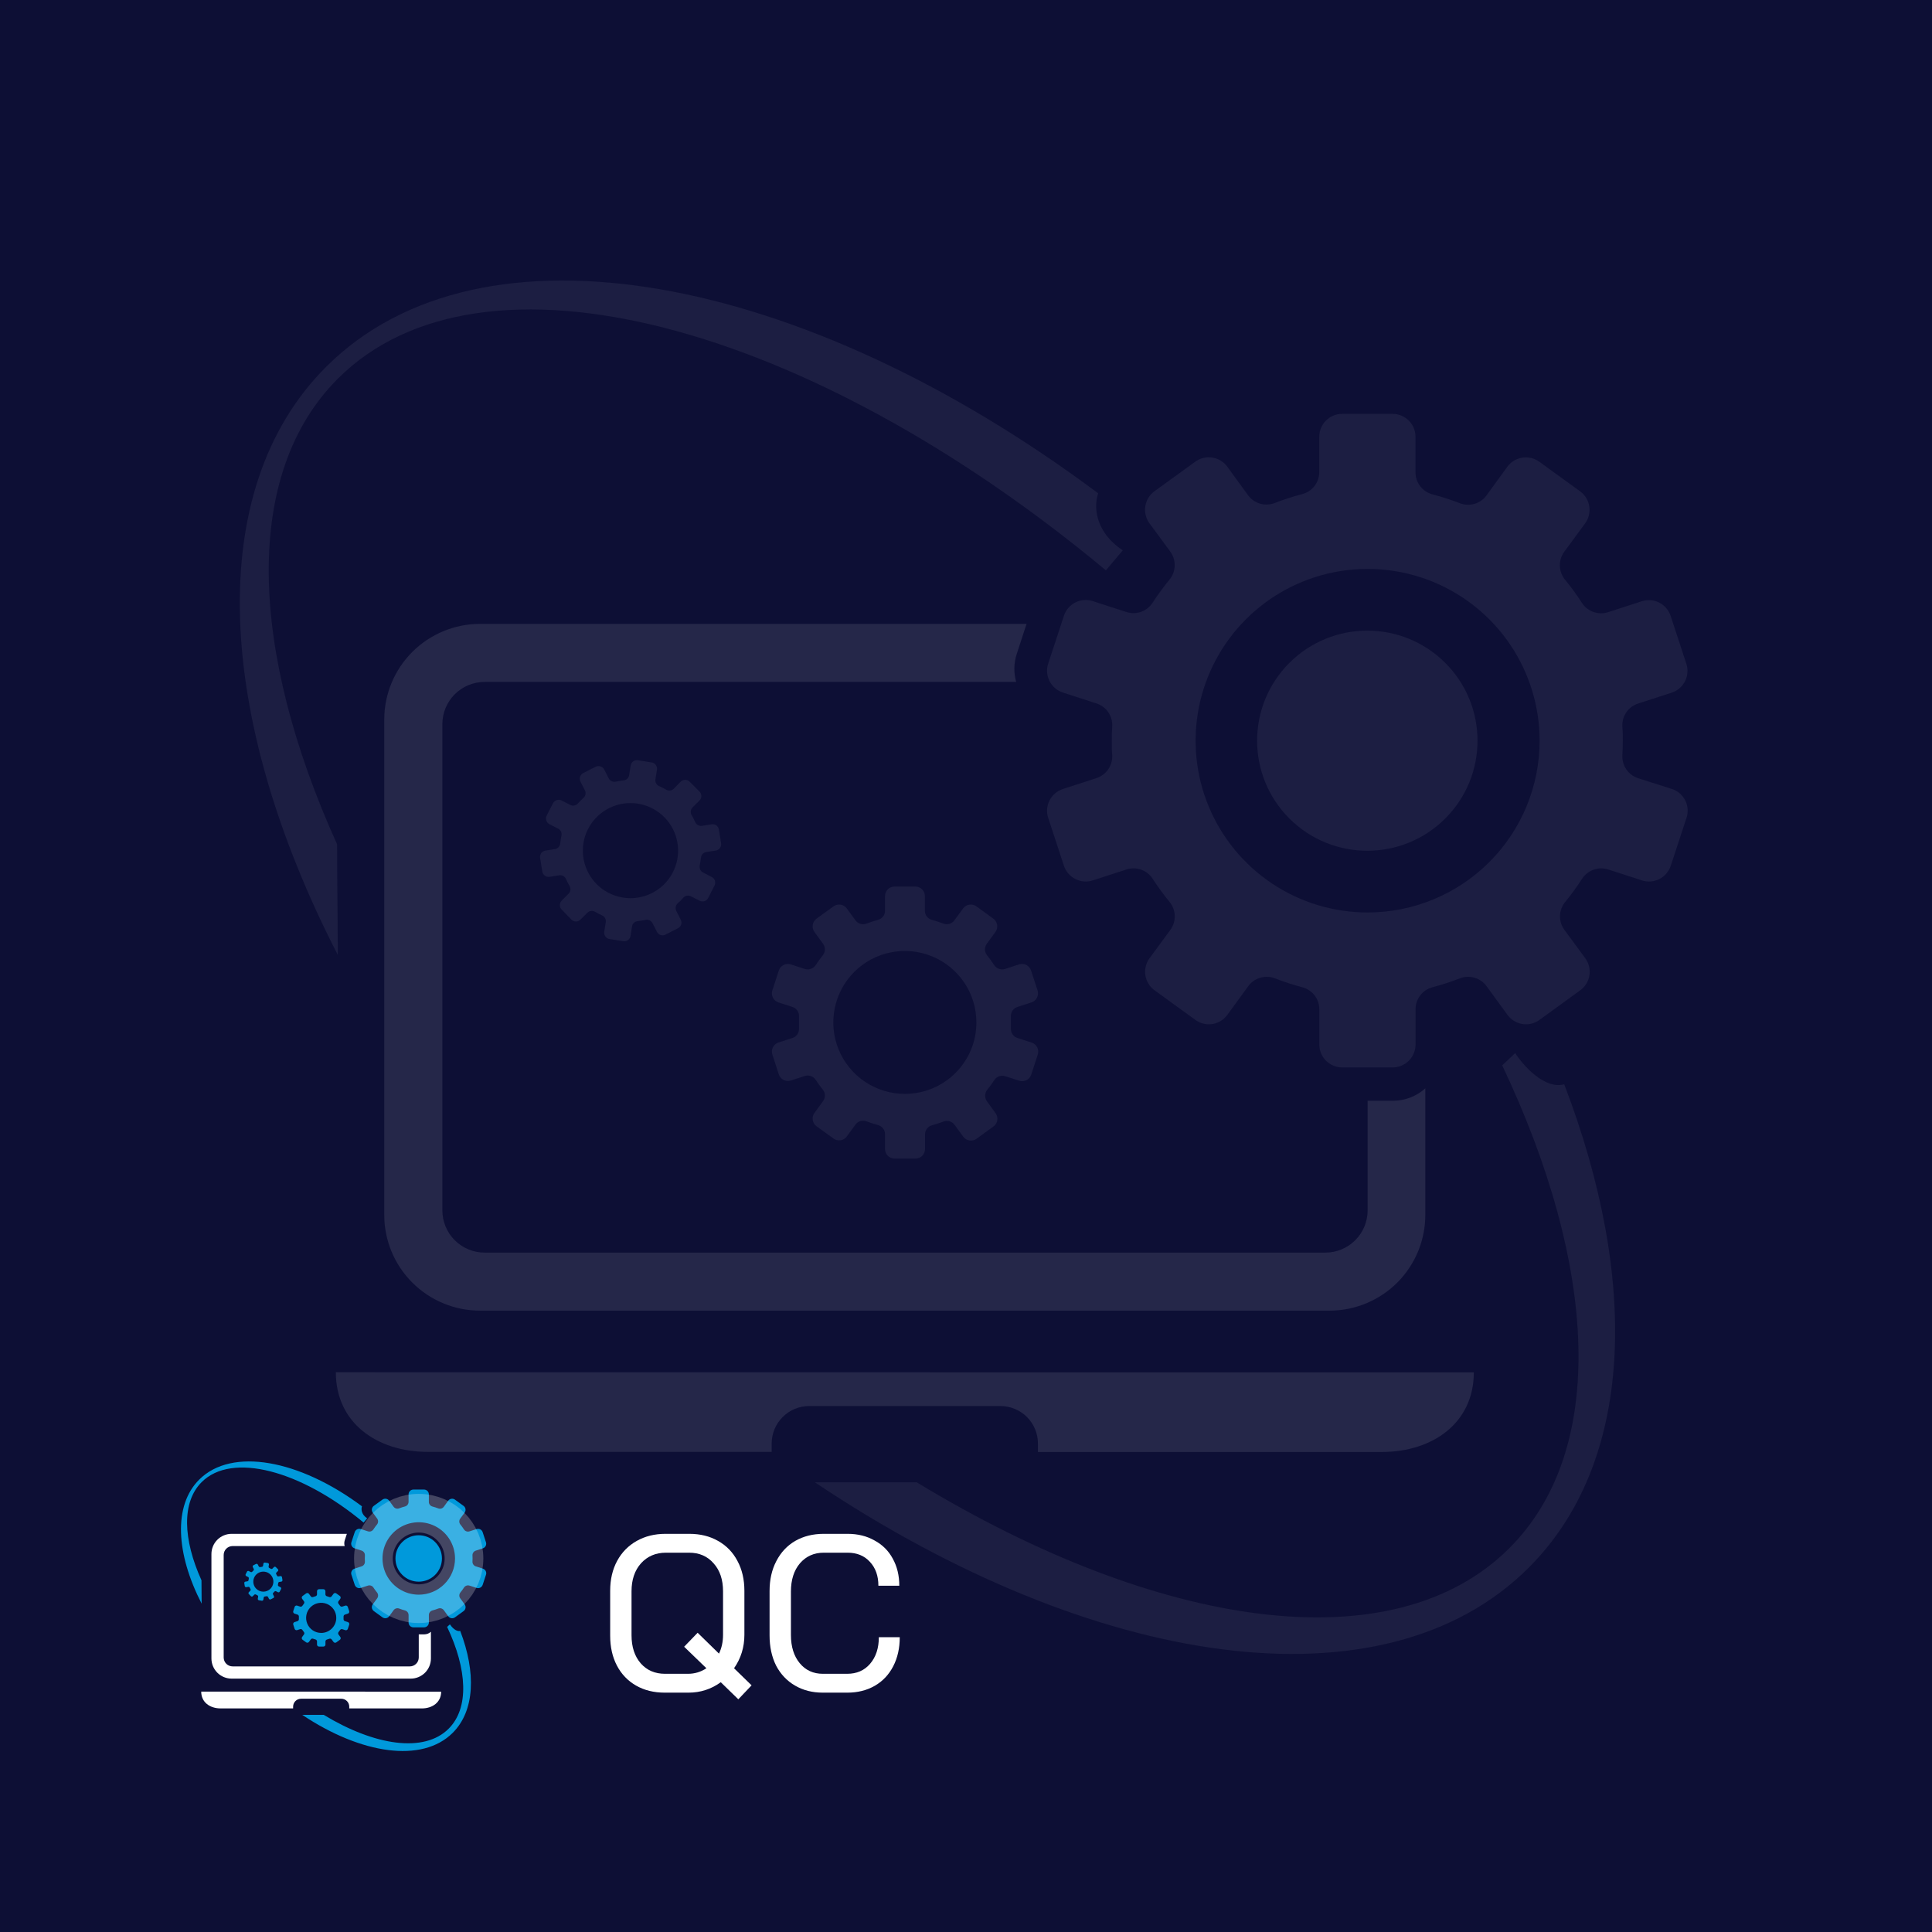 <svg width="427" height="427" viewBox="0 0 427 427" fill="none" xmlns="http://www.w3.org/2000/svg">
<rect width="427" height="427" fill="#0D0F35"/>
<g opacity="0.1">
<path d="M202.609 327.611C256.2 360.157 307.99 367.729 333.562 342.19C355.287 320.521 353.106 279.967 332.009 235.462L334.878 232.751C336.685 235.54 341.382 240.823 345.719 239.644C362.441 283.326 361.066 323.313 337.863 346.485C305.836 378.47 241.722 368.879 180.09 327.611H202.609Z" fill="#A5A5B6"/>
<path d="M74.699 83.666C53.606 104.724 55.058 143.593 74.496 186.594L74.665 211.069C47.725 158.711 44.827 108.281 72.091 81.061C106.364 46.842 177.346 60.21 242.728 109.041C241.825 111.43 241.644 117.294 248.149 121.63L244.42 126.055C178.582 71.286 106.444 51.973 74.699 83.666Z" fill="#A5A5B6"/>
<path d="M74.224 303.289C74.224 314.496 83.325 320.887 94.559 320.887H170.552V319.035C170.552 317.947 170.766 316.869 171.184 315.864C171.601 314.859 172.213 313.946 172.984 313.177C173.755 312.408 174.67 311.799 175.677 311.383C176.684 310.968 177.763 310.755 178.852 310.756H221.109C223.308 310.756 225.416 311.629 226.971 313.181C228.525 314.733 229.398 316.839 229.398 319.035V320.91H305.391C316.625 320.91 325.737 314.519 325.737 303.312L74.224 303.289Z" fill="white"/>
<path d="M307.919 243.28H302.262V267.501C302.263 268.727 302.023 269.942 301.554 271.076C301.085 272.209 300.397 273.239 299.529 274.107C298.661 274.975 297.63 275.663 296.496 276.133C295.362 276.603 294.146 276.844 292.917 276.844H107.126C105.898 276.846 104.682 276.606 103.547 276.137C102.412 275.669 101.38 274.982 100.511 274.115C99.642 273.248 98.953 272.219 98.483 271.086C98.012 269.953 97.77 268.739 97.77 267.512V160.046C97.77 158.819 98.012 157.605 98.483 156.472C98.953 155.339 99.642 154.31 100.511 153.443C101.38 152.577 102.412 151.889 103.547 151.421C104.682 150.953 105.898 150.713 107.126 150.714H224.588C224.016 148.69 224.06 146.542 224.715 144.543L226.883 137.886H106.106C100.488 137.886 95.101 140.114 91.129 144.081C87.157 148.048 84.925 153.429 84.925 159.039V268.52C84.925 274.13 87.157 279.51 91.129 283.477C95.101 287.444 100.488 289.673 106.106 289.673H293.914C299.518 289.651 304.884 287.413 308.839 283.449C312.794 279.484 315.014 274.116 315.014 268.52V240.536C313.07 242.295 310.542 243.273 307.919 243.28Z" fill="white"/>
<path d="M369.502 174.368L362.047 171.994C360.988 171.651 360.073 170.967 359.444 170.05C358.815 169.133 358.507 168.033 358.569 166.923C358.627 165.87 358.662 164.816 358.662 163.739C358.662 162.662 358.662 161.609 358.569 160.555C358.506 159.446 358.813 158.348 359.442 157.432C360.072 156.516 360.988 155.835 362.047 155.496L369.467 153.088C370.099 152.882 370.685 152.553 371.191 152.121C371.696 151.689 372.112 151.162 372.413 150.569C372.714 149.977 372.896 149.331 372.947 148.668C372.999 148.006 372.919 147.34 372.713 146.708L369.235 136.126C369.03 135.494 368.702 134.91 368.271 134.405C367.839 133.9 367.312 133.485 366.72 133.184C366.128 132.883 365.482 132.702 364.819 132.65C364.157 132.599 363.49 132.678 362.859 132.884L355.439 135.292C354.384 135.637 353.245 135.625 352.197 135.259C351.15 134.893 350.252 134.193 349.643 133.266C348.491 131.468 347.233 129.739 345.875 128.091C345.174 127.228 344.779 126.158 344.752 125.048C344.725 123.938 345.067 122.85 345.724 121.954L350.361 115.644C351.146 114.553 351.465 113.194 351.248 111.868C351.03 110.541 350.295 109.355 349.202 108.57L340.194 102.04C339.101 101.256 337.741 100.938 336.412 101.155C335.084 101.372 333.897 102.107 333.111 103.198L328.555 109.473C327.904 110.374 326.974 111.033 325.908 111.35C324.843 111.666 323.702 111.621 322.665 111.222C320.672 110.45 318.636 109.792 316.567 109.253C315.495 108.965 314.549 108.33 313.876 107.449C313.203 106.567 312.841 105.488 312.846 104.379V96.529C312.846 95.187 312.312 93.9 311.362 92.952C310.412 92.003 309.123 91.47 307.78 91.47H296.639C295.295 91.47 294.006 92.003 293.056 92.952C292.106 93.9 291.573 95.187 291.573 96.529V104.321C291.577 105.431 291.213 106.512 290.538 107.394C289.862 108.275 288.914 108.909 287.84 109.196C285.772 109.738 283.736 110.395 281.742 111.164C280.711 111.569 279.574 111.623 278.51 111.317C277.445 111.012 276.511 110.363 275.852 109.473L271.273 103.175C270.885 102.635 270.394 102.177 269.829 101.827C269.263 101.476 268.634 101.24 267.977 101.133C267.321 101.025 266.649 101.048 266.001 101.2C265.353 101.352 264.742 101.629 264.201 102.017L255.182 108.547C254.089 109.332 253.353 110.518 253.136 111.845C252.919 113.171 253.237 114.529 254.022 115.621L258.66 121.931C259.311 122.829 259.65 123.916 259.622 125.025C259.595 126.134 259.204 127.203 258.509 128.068C257.148 129.712 255.886 131.437 254.73 133.231C254.122 134.159 253.224 134.861 252.176 135.227C251.128 135.594 249.988 135.604 248.933 135.257L241.513 132.849C240.236 132.437 238.847 132.548 237.651 133.158C236.456 133.768 235.551 134.827 235.137 136.103L231.659 146.685C231.246 147.962 231.357 149.351 231.968 150.547C232.579 151.743 233.639 152.648 234.917 153.064L242.337 155.473C243.396 155.812 244.312 156.493 244.941 157.409C245.571 158.325 245.878 159.423 245.814 160.532C245.745 161.586 245.722 162.651 245.722 163.716C245.722 164.781 245.722 165.846 245.814 166.9C245.877 168.01 245.569 169.11 244.94 170.027C244.311 170.944 243.395 171.628 242.337 171.971L234.917 174.379C233.64 174.793 232.579 175.696 231.969 176.89C231.358 178.084 231.247 179.471 231.659 180.747L235.137 191.329C235.554 192.606 236.46 193.665 237.658 194.275C238.855 194.885 240.246 194.995 241.525 194.583L248.945 192.175C249.999 191.824 251.14 191.833 252.189 192.199C253.238 192.566 254.136 193.27 254.741 194.201C255.903 195.996 257.164 197.723 258.521 199.376C259.216 200.241 259.607 201.31 259.634 202.419C259.661 203.528 259.323 204.615 258.671 205.512L254.034 211.822C253.646 212.362 253.368 212.973 253.216 213.62C253.064 214.267 253.041 214.938 253.149 215.594C253.256 216.249 253.492 216.878 253.843 217.442C254.194 218.007 254.653 218.497 255.193 218.885L264.213 225.427C264.753 225.816 265.364 226.095 266.012 226.247C266.661 226.4 267.332 226.423 267.99 226.316C268.647 226.208 269.276 225.972 269.842 225.621C270.407 225.269 270.897 224.81 271.285 224.269L275.864 217.982C276.514 217.081 277.444 216.421 278.509 216.102C279.574 215.784 280.715 215.826 281.753 216.222C283.747 216.995 285.783 217.656 287.851 218.202C288.925 218.488 289.874 219.122 290.549 220.004C291.225 220.886 291.588 221.966 291.584 223.076V230.857C291.584 232.199 292.118 233.485 293.068 234.434C294.018 235.383 295.307 235.916 296.65 235.916H307.791C309.135 235.916 310.424 235.383 311.374 234.434C312.324 233.485 312.858 232.199 312.858 230.857V223.076C312.852 221.968 313.215 220.888 313.888 220.007C314.561 219.125 315.507 218.491 316.579 218.202C318.647 217.657 320.683 216.996 322.677 216.222C323.715 215.824 324.856 215.781 325.922 216.099C326.988 216.418 327.917 217.08 328.566 217.982L333.146 224.269C333.534 224.81 334.025 225.27 334.592 225.621C335.158 225.973 335.788 226.209 336.447 226.317C337.105 226.424 337.777 226.401 338.427 226.248C339.076 226.095 339.688 225.816 340.229 225.427L349.237 218.885C349.777 218.497 350.236 218.007 350.587 217.442C350.938 216.878 351.174 216.249 351.281 215.594C351.389 214.938 351.366 214.267 351.214 213.62C351.063 212.973 350.784 212.362 350.396 211.822L345.759 205.512C345.101 204.617 344.76 203.529 344.787 202.419C344.814 201.308 345.209 200.239 345.91 199.376C347.262 197.723 348.52 195.995 349.677 194.201C350.285 193.273 351.183 192.571 352.231 192.205C353.279 191.839 354.419 191.828 355.474 192.175L362.893 194.583C364.171 194.995 365.56 194.884 366.756 194.274C367.951 193.664 368.855 192.605 369.27 191.329L372.748 180.747C372.956 180.116 373.037 179.449 372.986 178.786C372.935 178.123 372.754 177.477 372.452 176.884C372.15 176.291 371.734 175.764 371.228 175.332C370.722 174.9 370.135 174.572 369.502 174.368ZM302.261 201.669C294.743 201.669 287.393 199.442 281.142 195.271C274.891 191.099 270.018 185.17 267.141 178.233C264.264 171.296 263.511 163.662 264.978 156.298C266.445 148.934 270.065 142.169 275.382 136.86C280.698 131.55 287.471 127.935 294.845 126.47C302.219 125.005 309.863 125.757 316.809 128.63C323.755 131.504 329.692 136.37 333.869 142.613C338.046 148.856 340.275 156.196 340.275 163.705C340.275 173.773 336.27 183.43 329.141 190.549C322.012 197.669 312.343 201.669 302.261 201.669Z" fill="#A5A5B6"/>
<path d="M227.961 230.405L224.877 229.409C224.435 229.269 224.053 228.985 223.791 228.604C223.528 228.222 223.401 227.764 223.428 227.302C223.428 226.862 223.428 226.422 223.428 225.982C223.428 225.531 223.428 225.091 223.428 224.651C223.403 224.189 223.531 223.732 223.793 223.351C224.055 222.97 224.436 222.686 224.877 222.544L227.961 221.548C228.492 221.376 228.934 221 229.188 220.503C229.442 220.005 229.489 219.428 229.317 218.897L227.88 214.497C227.795 214.233 227.66 213.989 227.48 213.778C227.301 213.567 227.082 213.393 226.835 213.267C226.588 213.141 226.319 213.065 226.042 213.044C225.766 213.022 225.488 213.056 225.225 213.142L222.141 214.15C221.702 214.29 221.229 214.283 220.794 214.13C220.358 213.978 219.985 213.688 219.73 213.305C219.251 212.556 218.729 211.837 218.164 211.151C217.873 210.791 217.709 210.346 217.696 209.883C217.684 209.421 217.824 208.967 218.095 208.592L220.008 205.976C220.336 205.524 220.472 204.961 220.385 204.41C220.298 203.858 219.996 203.364 219.544 203.035L215.799 200.314C215.347 199.986 214.783 199.851 214.231 199.937C213.679 200.024 213.184 200.326 212.855 200.777L210.942 203.394C210.674 203.77 210.288 204.046 209.844 204.179C209.401 204.311 208.927 204.291 208.496 204.123C207.664 203.806 206.817 203.532 205.957 203.301C205.511 203.183 205.117 202.919 204.838 202.552C204.559 202.185 204.41 201.736 204.415 201.275V198.045C204.415 197.486 204.193 196.95 203.797 196.555C203.401 196.16 202.865 195.938 202.305 195.938H197.668C197.115 195.947 196.589 196.173 196.202 196.568C195.816 196.962 195.601 197.493 195.604 198.045V201.275C195.607 201.737 195.456 202.187 195.174 202.553C194.893 202.92 194.498 203.183 194.051 203.301C193.191 203.532 192.344 203.806 191.512 204.123C191.081 204.291 190.606 204.311 190.163 204.179C189.72 204.046 189.334 203.77 189.066 203.394L187.153 200.777C186.991 200.554 186.786 200.366 186.551 200.222C186.316 200.078 186.055 199.981 185.782 199.938C185.51 199.895 185.232 199.906 184.964 199.971C184.696 200.035 184.443 200.152 184.22 200.314L180.464 203.035C180.012 203.364 179.71 203.858 179.623 204.41C179.536 204.961 179.671 205.524 180 205.976L181.913 208.592C182.184 208.967 182.324 209.421 182.312 209.883C182.299 210.346 182.134 210.791 181.843 211.151C181.283 211.84 180.76 212.559 180.278 213.305C180.024 213.689 179.651 213.981 179.215 214.133C178.78 214.286 178.306 214.292 177.867 214.15L174.783 213.142C174.251 212.971 173.673 213.017 173.175 213.271C172.677 213.525 172.301 213.966 172.128 214.497L170.702 218.897C170.53 219.426 170.575 220.003 170.827 220.499C171.079 220.996 171.518 221.373 172.047 221.548L175.131 222.544C175.573 222.684 175.957 222.967 176.221 223.348C176.486 223.73 176.616 224.188 176.592 224.651C176.592 225.091 176.592 225.531 176.592 225.982C176.592 226.434 176.592 226.862 176.592 227.302C176.618 227.766 176.488 228.225 176.224 228.607C175.959 228.988 175.575 229.271 175.131 229.409L172.047 230.405C171.518 230.58 171.079 230.957 170.827 231.454C170.575 231.951 170.53 232.527 170.702 233.057L172.128 237.468C172.303 237.997 172.681 238.435 173.178 238.686C173.676 238.938 174.253 238.983 174.783 238.811L177.867 237.815C178.306 237.671 178.78 237.676 179.216 237.829C179.652 237.982 180.025 238.274 180.278 238.66C180.763 239.4 181.285 240.115 181.843 240.802C182.134 241.162 182.299 241.607 182.312 242.07C182.324 242.532 182.184 242.986 181.913 243.361L180 245.989C179.838 246.212 179.721 246.464 179.656 246.732C179.592 247 179.581 247.278 179.624 247.55C179.667 247.822 179.763 248.083 179.907 248.318C180.051 248.552 180.24 248.757 180.464 248.918L184.22 251.639C184.443 251.801 184.696 251.918 184.964 251.982C185.232 252.047 185.51 252.058 185.782 252.015C186.055 251.972 186.316 251.876 186.551 251.732C186.786 251.588 186.991 251.399 187.153 251.176L189.066 248.559C189.335 248.185 189.721 247.91 190.164 247.778C190.607 247.646 191.081 247.664 191.512 247.83C192.342 248.152 193.189 248.427 194.051 248.652C194.505 248.774 194.905 249.044 195.186 249.42C195.468 249.796 195.615 250.255 195.604 250.724V253.966C195.604 254.522 195.825 255.055 196.219 255.448C196.612 255.841 197.146 256.062 197.703 256.062H202.34C202.897 256.062 203.432 255.842 203.828 255.449C204.223 255.056 204.447 254.523 204.45 253.966V250.724C204.447 250.264 204.596 249.816 204.875 249.449C205.154 249.083 205.547 248.819 205.992 248.698C206.853 248.473 207.701 248.199 208.531 247.876C208.962 247.71 209.436 247.692 209.878 247.824C210.321 247.956 210.707 248.231 210.977 248.606L212.89 251.222C213.219 251.673 213.714 251.975 214.266 252.062C214.818 252.149 215.382 252.013 215.834 251.685L219.579 248.965C219.802 248.803 219.991 248.599 220.135 248.364C220.279 248.129 220.376 247.868 220.419 247.596C220.462 247.324 220.451 247.046 220.386 246.778C220.322 246.511 220.205 246.258 220.043 246.035L218.13 243.407C217.858 243.032 217.718 242.579 217.731 242.116C217.743 241.654 217.908 241.208 218.199 240.848C218.761 240.164 219.283 239.449 219.764 238.707C220.017 238.32 220.39 238.028 220.826 237.875C221.262 237.722 221.737 237.717 222.176 237.861L225.259 238.857C225.79 239.029 226.367 238.984 226.864 238.733C227.362 238.481 227.739 238.043 227.914 237.514L229.352 233.103C229.443 232.835 229.48 232.551 229.459 232.268C229.438 231.986 229.36 231.711 229.23 231.459C229.1 231.207 228.921 230.984 228.703 230.803C228.485 230.622 228.232 230.487 227.961 230.405ZM199.986 241.763C196.858 241.763 193.801 240.837 191.2 239.101C188.599 237.365 186.573 234.898 185.376 232.012C184.18 229.125 183.867 225.949 184.478 222.886C185.089 219.822 186.596 217.008 188.809 214.8C191.022 212.592 193.84 211.089 196.909 210.481C199.977 209.872 203.157 210.187 206.046 211.384C208.935 212.581 211.404 214.607 213.14 217.206C214.876 219.804 215.802 222.858 215.799 225.982C215.799 228.056 215.39 230.109 214.596 232.024C213.801 233.939 212.636 235.68 211.167 237.145C209.699 238.611 207.955 239.773 206.037 240.565C204.119 241.358 202.063 241.765 199.986 241.763Z" fill="#A5A5B6"/>
<path d="M150.449 203.254L149.475 201.333C149.336 201.058 149.289 200.746 149.344 200.443C149.398 200.14 149.55 199.863 149.777 199.654C149.997 199.457 150.217 199.26 150.426 199.052C150.635 198.843 150.832 198.623 151.029 198.403C151.236 198.174 151.513 198.019 151.818 197.965C152.122 197.91 152.436 197.959 152.71 198.102L154.634 199.075C154.799 199.159 154.978 199.209 155.162 199.224C155.346 199.239 155.531 199.217 155.707 199.16C155.882 199.103 156.045 199.012 156.185 198.892C156.325 198.772 156.44 198.626 156.524 198.461L157.915 195.717C158.086 195.387 158.118 195.003 158.005 194.649C157.892 194.295 157.643 194 157.312 193.83L155.388 192.834C155.114 192.696 154.893 192.471 154.759 192.195C154.624 191.919 154.585 191.607 154.646 191.306C154.773 190.725 154.866 190.138 154.924 189.546C154.956 189.243 155.086 188.958 155.296 188.737C155.505 188.515 155.782 188.368 156.083 188.319L158.217 187.983C158.583 187.921 158.91 187.717 159.126 187.416C159.343 187.115 159.433 186.74 159.376 186.374L158.889 183.34C158.861 183.159 158.797 182.985 158.701 182.829C158.605 182.672 158.479 182.536 158.331 182.429C158.182 182.321 158.013 182.244 157.834 182.202C157.656 182.159 157.47 182.153 157.289 182.183L155.156 182.518C154.852 182.568 154.54 182.515 154.27 182.368C153.999 182.221 153.785 181.989 153.66 181.708C153.418 181.169 153.147 180.644 152.849 180.133C152.696 179.865 152.636 179.554 152.677 179.249C152.719 178.943 152.861 178.66 153.081 178.443L154.6 176.926C154.731 176.797 154.835 176.643 154.907 176.473C154.978 176.303 155.015 176.121 155.015 175.936C155.015 175.752 154.978 175.57 154.907 175.4C154.835 175.23 154.731 175.076 154.6 174.946L152.42 172.758C152.157 172.496 151.8 172.349 151.429 172.349C151.057 172.349 150.701 172.496 150.438 172.758L148.93 174.31C148.715 174.528 148.433 174.669 148.129 174.711C147.825 174.753 147.516 174.693 147.249 174.541C146.737 174.239 146.207 173.968 145.661 173.731C145.382 173.605 145.152 173.39 145.007 173.12C144.862 172.85 144.811 172.539 144.861 172.237L145.197 170.107C145.254 169.742 145.164 169.369 144.947 169.07C144.73 168.77 144.403 168.569 144.038 168.509L140.989 168.023C140.808 167.993 140.623 168 140.444 168.042C140.265 168.084 140.096 168.161 139.948 168.269C139.799 168.376 139.673 168.512 139.577 168.669C139.481 168.825 139.418 168.999 139.389 169.181L139.053 171.322C139.003 171.625 138.855 171.903 138.63 172.112C138.406 172.322 138.118 172.451 137.813 172.48C137.224 172.539 136.64 172.632 136.062 172.758C135.757 172.82 135.439 172.778 135.16 172.64C134.881 172.502 134.656 172.274 134.52 171.994L133.535 170.072C133.366 169.743 133.074 169.494 132.722 169.379C132.371 169.264 131.987 169.293 131.657 169.458L128.898 170.859C128.567 171.03 128.318 171.324 128.205 171.678C128.092 172.032 128.124 172.416 128.295 172.747L129.269 174.669C129.409 174.944 129.454 175.257 129.398 175.561C129.341 175.865 129.186 176.141 128.956 176.347C128.747 176.533 128.527 176.741 128.318 176.949C128.109 177.158 127.901 177.366 127.715 177.586C127.509 177.816 127.232 177.971 126.928 178.028C126.624 178.084 126.31 178.039 126.034 177.899L124.11 176.915C123.777 176.748 123.392 176.719 123.039 176.834C122.685 176.949 122.391 177.198 122.22 177.528L120.817 180.272C120.651 180.604 120.622 180.989 120.737 181.342C120.852 181.695 121.101 181.989 121.432 182.159L123.356 183.144C123.63 183.282 123.851 183.507 123.985 183.783C124.119 184.059 124.159 184.371 124.098 184.672C123.97 185.249 123.878 185.832 123.82 186.42C123.789 186.725 123.658 187.011 123.449 187.235C123.24 187.458 122.963 187.607 122.66 187.659L120.527 187.995C120.162 188.054 119.835 188.256 119.618 188.555C119.401 188.854 119.311 189.227 119.368 189.592L119.855 192.637C119.915 193.002 120.116 193.329 120.416 193.545C120.716 193.762 121.089 193.852 121.455 193.795L123.588 193.46C123.891 193.407 124.202 193.458 124.473 193.602C124.744 193.747 124.959 193.978 125.083 194.258C125.326 194.801 125.597 195.33 125.895 195.845C126.047 196.111 126.107 196.42 126.065 196.723C126.023 197.027 125.882 197.308 125.663 197.523L124.144 199.052C124.013 199.181 123.909 199.335 123.837 199.505C123.766 199.675 123.729 199.857 123.729 200.042C123.729 200.226 123.766 200.408 123.837 200.578C123.909 200.748 124.013 200.902 124.144 201.032L126.301 203.254C126.564 203.517 126.92 203.664 127.292 203.664C127.664 203.664 128.02 203.517 128.283 203.254L129.813 201.738C130.029 201.519 130.31 201.378 130.614 201.336C130.918 201.295 131.228 201.354 131.494 201.506C132.005 201.804 132.532 202.074 133.071 202.317C133.353 202.441 133.585 202.655 133.732 202.925C133.879 203.195 133.932 203.507 133.883 203.81L133.546 205.941C133.49 206.306 133.579 206.679 133.797 206.978C134.014 207.277 134.341 207.479 134.706 207.538L137.755 208.025C138.12 208.081 138.494 207.992 138.793 207.775C139.093 207.558 139.295 207.232 139.355 206.867L139.691 204.736C139.741 204.434 139.889 204.156 140.114 203.947C140.338 203.737 140.625 203.608 140.931 203.579C141.52 203.52 142.104 203.427 142.682 203.301C142.982 203.237 143.294 203.274 143.571 203.406C143.848 203.538 144.073 203.757 144.212 204.03L145.197 205.952C145.279 206.117 145.392 206.264 145.531 206.385C145.67 206.506 145.832 206.597 146.007 206.655C146.182 206.712 146.367 206.733 146.55 206.718C146.734 206.703 146.912 206.651 147.076 206.566L149.823 205.165C149.994 205.085 150.147 204.971 150.272 204.83C150.397 204.689 150.492 204.524 150.55 204.345C150.609 204.166 150.63 203.977 150.613 203.789C150.596 203.602 150.54 203.42 150.449 203.254ZM131.9 195.439C130.428 193.969 129.425 192.096 129.019 190.057C128.612 188.017 128.821 185.903 129.618 183.982C130.414 182.061 131.763 180.419 133.495 179.264C135.226 178.109 137.261 177.492 139.343 177.492C141.425 177.492 143.46 178.109 145.191 179.264C146.922 180.419 148.272 182.061 149.068 183.982C149.865 185.903 150.073 188.017 149.667 190.057C149.261 192.096 148.258 193.969 146.786 195.439C144.814 197.404 142.144 198.509 139.359 198.513C136.574 198.517 133.901 197.421 131.923 195.463L131.9 195.439Z" fill="#A5A5B6"/>
<path d="M319.42 180.905C328.932 171.405 328.932 156.003 319.42 146.504C309.908 137.004 294.486 137.004 284.974 146.504C275.462 156.003 275.462 171.405 284.974 180.905C294.486 190.404 309.908 190.404 319.42 180.905Z" fill="#A5A5B6"/>
</g>
<g clip-path="url(#clip0_1_1603)">
<path d="M71.541 379C82.841 385.862 93.76 387.458 99.151 382.074C103.732 377.505 103.272 368.955 98.824 359.572L99.429 359C99.81 359.588 100.8 360.702 101.715 360.453C105.24 369.663 104.95 378.094 100.058 382.98C93.306 389.723 79.788 387.701 66.794 379H71.541Z" fill="#0099DB"/>
<path d="M44.573 327.567C40.126 332.007 40.432 340.202 44.53 349.268L44.566 354.429C38.886 343.389 38.275 332.757 44.023 327.018C51.249 319.803 66.215 322.622 80 332.917C79.81 333.421 79.772 334.657 81.143 335.572L80.357 336.505C66.476 324.957 51.266 320.885 44.573 327.567Z" fill="#0099DB"/>
<path d="M44.473 373.872C44.473 376.235 46.392 377.582 48.76 377.582H64.782V377.192C64.782 376.962 64.828 376.735 64.916 376.523C65.004 376.311 65.133 376.119 65.295 375.957C65.458 375.795 65.651 375.666 65.863 375.578C66.075 375.491 66.303 375.446 66.532 375.446H75.442C75.905 375.446 76.35 375.63 76.678 375.958C77.005 376.285 77.189 376.729 77.189 377.192V377.587H93.212C95.58 377.587 97.501 376.24 97.501 373.877L44.473 373.872Z" fill="white"/>
<path d="M93.745 361.22H92.552V366.327C92.552 366.585 92.501 366.841 92.403 367.08C92.304 367.319 92.159 367.536 91.976 367.719C91.793 367.902 91.575 368.047 91.336 368.147C91.097 368.246 90.841 368.297 90.582 368.297H51.41C51.151 368.297 50.894 368.246 50.655 368.147C50.416 368.049 50.198 367.904 50.015 367.721C49.832 367.538 49.687 367.321 49.587 367.083C49.488 366.844 49.437 366.588 49.437 366.329V343.671C49.437 343.412 49.488 343.156 49.587 342.917C49.687 342.679 49.832 342.462 50.015 342.279C50.198 342.096 50.416 341.951 50.655 341.853C50.894 341.754 51.151 341.703 51.41 341.703H76.175C76.055 341.277 76.064 340.824 76.202 340.402L76.659 338.999H51.195C50.01 338.999 48.874 339.469 48.037 340.305C47.2 341.141 46.729 342.276 46.729 343.459V366.541C46.729 367.724 47.2 368.859 48.037 369.695C48.874 370.531 50.01 371.001 51.195 371.001H90.792C91.973 370.997 93.105 370.525 93.939 369.689C94.772 368.853 95.24 367.721 95.24 366.541V360.641C94.831 361.012 94.298 361.218 93.745 361.22Z" fill="white"/>
<path d="M106.729 346.691L105.157 346.19C104.934 346.118 104.741 345.974 104.608 345.78C104.475 345.587 104.411 345.355 104.424 345.121C104.436 344.899 104.443 344.677 104.443 344.45C104.443 344.223 104.443 344.001 104.424 343.778C104.41 343.545 104.475 343.313 104.608 343.12C104.741 342.927 104.934 342.783 105.157 342.712L106.721 342.204C106.855 342.16 106.978 342.091 107.085 342C107.191 341.909 107.279 341.798 107.343 341.673C107.406 341.548 107.444 341.412 107.455 341.272C107.466 341.133 107.449 340.992 107.406 340.859L106.672 338.628C106.629 338.495 106.56 338.371 106.469 338.265C106.378 338.158 106.267 338.071 106.142 338.008C106.017 337.944 105.881 337.906 105.741 337.895C105.602 337.884 105.461 337.901 105.328 337.944L103.764 338.452C103.541 338.525 103.301 338.522 103.08 338.445C102.859 338.368 102.67 338.22 102.542 338.025C102.299 337.646 102.034 337.281 101.747 336.934C101.6 336.752 101.516 336.526 101.511 336.292C101.505 336.058 101.577 335.829 101.715 335.64L102.693 334.309C102.859 334.079 102.926 333.793 102.88 333.513C102.834 333.234 102.679 332.983 102.449 332.818L100.55 331.441C100.319 331.276 100.032 331.209 99.752 331.255C99.472 331.3 99.222 331.455 99.056 331.685L98.096 333.008C97.958 333.198 97.762 333.337 97.538 333.404C97.313 333.471 97.073 333.461 96.854 333.377C96.434 333.214 96.004 333.076 95.568 332.962C95.342 332.901 95.143 332.767 95.001 332.581C94.859 332.396 94.782 332.168 94.784 331.934V330.279C94.784 329.996 94.671 329.725 94.471 329.525C94.27 329.325 93.999 329.213 93.715 329.213H91.366C91.083 329.213 90.811 329.325 90.611 329.525C90.411 329.725 90.298 329.996 90.298 330.279V331.922C90.299 332.156 90.222 332.384 90.08 332.57C89.938 332.756 89.738 332.889 89.511 332.95C89.075 333.064 88.646 333.203 88.226 333.365C88.008 333.45 87.769 333.462 87.544 333.397C87.32 333.333 87.123 333.196 86.984 333.008L86.018 331.68C85.936 331.567 85.833 331.47 85.714 331.396C85.595 331.322 85.462 331.273 85.323 331.25C85.185 331.227 85.043 331.232 84.907 331.264C84.77 331.296 84.641 331.355 84.527 331.436L82.626 332.813C82.395 332.979 82.24 333.229 82.194 333.508C82.149 333.788 82.216 334.074 82.381 334.305L83.359 335.635C83.496 335.824 83.568 336.053 83.562 336.287C83.556 336.521 83.474 336.746 83.327 336.929C83.04 337.276 82.774 337.639 82.53 338.017C82.402 338.213 82.213 338.361 81.992 338.438C81.771 338.516 81.531 338.518 81.308 338.445L79.744 337.937C79.475 337.85 79.182 337.873 78.93 338.002C78.678 338.131 78.487 338.354 78.4 338.623L77.666 340.854C77.579 341.123 77.603 341.416 77.731 341.668C77.86 341.92 78.084 342.111 78.353 342.199L79.918 342.707C80.141 342.778 80.334 342.922 80.467 343.115C80.599 343.308 80.664 343.54 80.651 343.774C80.636 343.996 80.631 344.22 80.631 344.445C80.631 344.669 80.631 344.894 80.651 345.116C80.664 345.35 80.599 345.582 80.466 345.775C80.334 345.969 80.141 346.113 79.918 346.185L78.353 346.693C78.084 346.78 77.86 346.971 77.731 347.222C77.603 347.474 77.579 347.767 77.666 348.036L78.4 350.267C78.487 350.536 78.679 350.759 78.931 350.888C79.183 351.016 79.477 351.04 79.746 350.953L81.311 350.445C81.533 350.371 81.774 350.373 81.995 350.45C82.216 350.527 82.405 350.676 82.533 350.872C82.778 351.251 83.044 351.615 83.33 351.963C83.476 352.146 83.559 352.371 83.564 352.605C83.57 352.839 83.499 353.068 83.361 353.257L82.384 354.587C82.302 354.701 82.243 354.83 82.211 354.966C82.179 355.103 82.174 355.244 82.197 355.383C82.22 355.521 82.269 355.653 82.344 355.772C82.418 355.891 82.514 355.995 82.628 356.077L84.53 357.456C84.644 357.538 84.773 357.597 84.909 357.629C85.046 357.661 85.188 357.666 85.326 357.643C85.465 357.62 85.597 357.571 85.717 357.497C85.836 357.423 85.939 357.326 86.021 357.212L86.986 355.886C87.123 355.696 87.319 355.557 87.544 355.49C87.769 355.423 88.009 355.432 88.228 355.515C88.648 355.678 89.078 355.817 89.514 355.932C89.74 355.993 89.94 356.126 90.082 356.312C90.225 356.498 90.302 356.726 90.301 356.96V358.601C90.301 358.883 90.413 359.155 90.614 359.355C90.814 359.555 91.086 359.667 91.369 359.667H93.718C94.001 359.667 94.273 359.555 94.473 359.355C94.673 359.155 94.786 358.883 94.786 358.601V356.96C94.785 356.726 94.861 356.499 95.003 356.313C95.145 356.127 95.345 355.993 95.571 355.932C96.007 355.818 96.436 355.678 96.856 355.515C97.075 355.431 97.316 355.422 97.54 355.489C97.765 355.556 97.961 355.696 98.098 355.886L99.064 357.212C99.145 357.326 99.249 357.423 99.368 357.497C99.488 357.571 99.621 357.621 99.759 357.643C99.898 357.666 100.04 357.661 100.177 357.629C100.314 357.597 100.443 357.538 100.557 357.456L102.456 356.077C102.57 355.995 102.667 355.891 102.741 355.772C102.815 355.653 102.865 355.521 102.887 355.383C102.91 355.244 102.905 355.103 102.873 354.966C102.841 354.83 102.782 354.701 102.701 354.587L101.723 353.257C101.584 353.068 101.512 352.839 101.518 352.605C101.524 352.371 101.607 352.145 101.755 351.963C102.04 351.615 102.305 351.251 102.549 350.872C102.677 350.677 102.866 350.529 103.087 350.451C103.308 350.374 103.549 350.372 103.771 350.445L105.335 350.953C105.605 351.04 105.898 351.016 106.15 350.888C106.402 350.759 106.592 350.536 106.68 350.267L107.413 348.036C107.457 347.902 107.474 347.762 107.463 347.622C107.453 347.482 107.414 347.346 107.351 347.221C107.287 347.096 107.199 346.985 107.093 346.894C106.986 346.803 106.862 346.734 106.729 346.691ZM92.552 352.447C90.967 352.447 89.417 351.977 88.099 351.098C86.781 350.218 85.754 348.968 85.147 347.505C84.541 346.043 84.382 344.433 84.691 342.881C85 341.328 85.764 339.902 86.885 338.782C88.005 337.663 89.434 336.901 90.988 336.592C92.543 336.283 94.154 336.442 95.619 337.047C97.084 337.653 98.335 338.679 99.216 339.995C100.097 341.312 100.567 342.859 100.567 344.442C100.567 346.565 99.722 348.601 98.219 350.102C96.716 351.603 94.678 352.447 92.552 352.447Z" fill="#0099DB"/>
<path d="M76.886 358.505L76.236 358.295C76.143 358.266 76.063 358.206 76.007 358.126C75.952 358.045 75.925 357.949 75.931 357.851C75.931 357.758 75.931 357.666 75.931 357.573C75.931 357.478 75.931 357.385 75.931 357.292C75.925 357.195 75.953 357.098 76.008 357.018C76.063 356.938 76.143 356.878 76.236 356.848L76.886 356.638C76.999 356.602 77.092 356.522 77.145 356.418C77.199 356.313 77.209 356.191 77.172 356.079L76.869 355.151C76.852 355.096 76.823 355.044 76.785 355C76.747 354.955 76.701 354.919 76.649 354.892C76.597 354.865 76.54 354.849 76.482 354.845C76.424 354.84 76.365 354.847 76.31 354.866L75.659 355.078C75.567 355.108 75.467 355.106 75.375 355.074C75.284 355.042 75.205 354.981 75.151 354.9C75.05 354.742 74.94 354.59 74.821 354.446C74.76 354.37 74.725 354.276 74.722 354.179C74.72 354.081 74.749 353.985 74.806 353.906L75.21 353.355C75.279 353.259 75.308 353.141 75.289 353.024C75.271 352.908 75.207 352.804 75.112 352.735L74.322 352.161C74.227 352.092 74.108 352.063 73.992 352.082C73.875 352.1 73.771 352.164 73.702 352.259L73.298 352.81C73.242 352.89 73.16 352.948 73.067 352.976C72.974 353.004 72.873 353 72.782 352.964C72.607 352.897 72.428 352.839 72.247 352.791C72.153 352.766 72.07 352.71 72.011 352.633C71.952 352.556 71.921 352.461 71.922 352.364V351.683C71.922 351.565 71.875 351.452 71.792 351.368C71.708 351.285 71.595 351.238 71.477 351.238H70.5C70.383 351.24 70.272 351.288 70.191 351.371C70.109 351.454 70.064 351.566 70.064 351.683V352.364C70.065 352.461 70.033 352.556 69.974 352.633C69.915 352.71 69.831 352.766 69.737 352.791C69.556 352.839 69.377 352.897 69.202 352.964C69.111 353 69.011 353.004 68.917 352.976C68.824 352.948 68.743 352.89 68.686 352.81L68.283 352.259C68.249 352.212 68.205 352.172 68.156 352.142C68.106 352.111 68.051 352.091 67.994 352.082C67.936 352.073 67.878 352.075 67.821 352.089C67.764 352.102 67.711 352.127 67.664 352.161L66.872 352.735C66.777 352.804 66.713 352.908 66.695 353.024C66.677 353.141 66.705 353.259 66.775 353.355L67.178 353.906C67.235 353.985 67.265 354.081 67.262 354.179C67.259 354.276 67.225 354.37 67.163 354.446C67.045 354.591 66.935 354.743 66.833 354.9C66.78 354.981 66.701 355.042 66.609 355.075C66.517 355.107 66.417 355.108 66.325 355.078L65.675 354.866C65.562 354.83 65.441 354.839 65.336 354.893C65.231 354.946 65.151 355.039 65.115 355.151L64.814 356.079C64.778 356.191 64.787 356.312 64.841 356.417C64.894 356.522 64.986 356.601 65.098 356.638L65.748 356.848C65.841 356.877 65.922 356.937 65.978 357.018C66.034 357.098 66.061 357.194 66.056 357.292C66.056 357.385 66.056 357.478 66.056 357.573C66.056 357.668 66.056 357.758 66.056 357.851C66.061 357.949 66.034 358.046 65.978 358.126C65.923 358.207 65.841 358.266 65.748 358.295L65.098 358.505C64.986 358.542 64.894 358.622 64.841 358.726C64.787 358.831 64.778 358.953 64.814 359.064L65.115 359.994C65.152 360.106 65.231 360.198 65.336 360.251C65.441 360.304 65.563 360.314 65.675 360.278L66.325 360.068C66.417 360.037 66.517 360.038 66.609 360.071C66.701 360.103 66.78 360.164 66.833 360.246C66.935 360.402 67.046 360.553 67.163 360.697C67.225 360.773 67.259 360.867 67.262 360.965C67.265 361.062 67.235 361.158 67.178 361.237L66.775 361.791C66.74 361.838 66.716 361.891 66.702 361.948C66.689 362.004 66.686 362.063 66.695 362.12C66.704 362.177 66.725 362.232 66.755 362.282C66.785 362.331 66.825 362.375 66.872 362.409L67.664 362.982C67.711 363.016 67.764 363.041 67.821 363.055C67.878 363.068 67.936 363.071 67.994 363.061C68.051 363.052 68.106 363.032 68.156 363.002C68.205 362.971 68.249 362.932 68.283 362.885L68.686 362.333C68.743 362.254 68.824 362.196 68.918 362.168C69.011 362.14 69.111 362.144 69.202 362.179C69.377 362.247 69.555 362.305 69.737 362.352C69.833 362.378 69.917 362.435 69.976 362.514C70.036 362.594 70.067 362.69 70.064 362.789V363.473C70.064 363.59 70.111 363.702 70.194 363.785C70.277 363.868 70.39 363.915 70.507 363.915H71.485C71.602 363.915 71.715 363.868 71.798 363.786C71.882 363.703 71.929 363.59 71.93 363.473V362.789C71.929 362.692 71.96 362.598 72.019 362.521C72.078 362.443 72.161 362.388 72.255 362.362C72.436 362.315 72.615 362.257 72.79 362.189C72.881 362.154 72.981 362.15 73.074 362.178C73.167 362.206 73.249 362.264 73.306 362.343L73.709 362.894C73.778 362.989 73.883 363.053 73.999 363.071C74.115 363.09 74.234 363.061 74.33 362.992L75.119 362.418C75.166 362.384 75.206 362.341 75.237 362.292C75.267 362.242 75.287 362.187 75.296 362.13C75.305 362.072 75.303 362.014 75.29 361.957C75.276 361.901 75.251 361.848 75.217 361.801L74.814 361.247C74.757 361.168 74.727 361.072 74.73 360.974C74.732 360.877 74.767 360.783 74.828 360.707C74.947 360.563 75.057 360.412 75.158 360.256C75.212 360.174 75.29 360.113 75.382 360.08C75.474 360.048 75.574 360.047 75.667 360.077L76.317 360.287C76.429 360.324 76.55 360.314 76.655 360.261C76.76 360.208 76.84 360.116 76.877 360.004L77.18 359.074C77.199 359.018 77.207 358.958 77.202 358.898C77.198 358.839 77.181 358.781 77.154 358.727C77.127 358.674 77.089 358.627 77.043 358.589C76.997 358.551 76.944 358.523 76.886 358.505ZM70.988 360.9C70.329 360.9 69.684 360.705 69.136 360.339C68.588 359.973 68.16 359.453 67.908 358.844C67.656 358.235 67.59 357.566 67.719 356.92C67.847 356.274 68.165 355.681 68.632 355.215C69.098 354.75 69.693 354.433 70.34 354.304C70.986 354.176 71.657 354.243 72.266 354.495C72.875 354.747 73.396 355.174 73.762 355.722C74.128 356.27 74.323 356.914 74.322 357.573C74.322 358.01 74.236 358.443 74.069 358.847C73.901 359.251 73.655 359.617 73.346 359.926C73.036 360.235 72.669 360.48 72.264 360.647C71.86 360.815 71.426 360.9 70.988 360.9Z" fill="#0099DB"/>
<path d="M60.544 352.781L60.339 352.376C60.309 352.318 60.3 352.252 60.311 352.188C60.323 352.124 60.355 352.066 60.402 352.022C60.449 351.98 60.495 351.939 60.539 351.895C60.583 351.851 60.625 351.805 60.666 351.758C60.71 351.71 60.769 351.677 60.833 351.666C60.897 351.654 60.963 351.664 61.021 351.695L61.426 351.9C61.461 351.918 61.499 351.928 61.538 351.931C61.577 351.934 61.616 351.93 61.653 351.918C61.69 351.906 61.724 351.887 61.754 351.861C61.783 351.836 61.807 351.805 61.825 351.77L62.118 351.192C62.154 351.122 62.161 351.041 62.137 350.967C62.113 350.892 62.061 350.83 61.991 350.794L61.585 350.584C61.528 350.555 61.481 350.508 61.453 350.449C61.425 350.391 61.416 350.325 61.429 350.262C61.456 350.139 61.475 350.016 61.488 349.891C61.494 349.827 61.522 349.767 61.566 349.72C61.61 349.673 61.669 349.642 61.732 349.632L62.182 349.561C62.259 349.548 62.328 349.505 62.374 349.442C62.419 349.378 62.438 349.299 62.426 349.222L62.324 348.582C62.318 348.544 62.304 348.508 62.284 348.475C62.264 348.442 62.237 348.413 62.206 348.39C62.175 348.367 62.139 348.351 62.101 348.342C62.064 348.333 62.025 348.332 61.986 348.338L61.536 348.409C61.472 348.419 61.407 348.408 61.35 348.377C61.293 348.346 61.247 348.298 61.221 348.238C61.17 348.125 61.113 348.014 61.05 347.906C61.018 347.85 61.005 347.784 61.014 347.72C61.023 347.655 61.053 347.596 61.099 347.55L61.419 347.23C61.447 347.203 61.469 347.17 61.484 347.134C61.499 347.099 61.507 347.06 61.507 347.021C61.507 346.982 61.499 346.944 61.484 346.908C61.469 346.872 61.447 346.84 61.419 346.813L60.96 346.351C60.904 346.296 60.829 346.265 60.751 346.265C60.672 346.265 60.597 346.296 60.542 346.351L60.224 346.678C60.178 346.724 60.119 346.754 60.055 346.763C59.991 346.772 59.926 346.759 59.87 346.727C59.761 346.663 59.65 346.606 59.535 346.556C59.476 346.53 59.427 346.484 59.397 346.427C59.366 346.371 59.355 346.305 59.366 346.241L59.437 345.792C59.449 345.715 59.43 345.637 59.384 345.574C59.338 345.51 59.27 345.468 59.193 345.455L58.55 345.353C58.511 345.347 58.472 345.348 58.435 345.357C58.397 345.366 58.361 345.382 58.33 345.405C58.299 345.427 58.272 345.456 58.252 345.489C58.232 345.522 58.218 345.559 58.212 345.597L58.141 346.049C58.131 346.112 58.1 346.171 58.052 346.215C58.005 346.259 57.944 346.287 57.88 346.293C57.756 346.305 57.633 346.325 57.511 346.351C57.446 346.364 57.38 346.356 57.321 346.326C57.262 346.297 57.214 346.249 57.186 346.19L56.978 345.785C56.942 345.716 56.881 345.663 56.807 345.639C56.733 345.615 56.652 345.621 56.582 345.656L56 345.951C55.931 345.987 55.878 346.049 55.854 346.124C55.83 346.198 55.837 346.279 55.873 346.349L56.078 346.754C56.108 346.812 56.118 346.878 56.106 346.942C56.094 347.006 56.061 347.065 56.013 347.108C55.968 347.147 55.922 347.191 55.878 347.235C55.834 347.279 55.79 347.323 55.751 347.369C55.707 347.418 55.649 347.45 55.585 347.462C55.521 347.474 55.455 347.465 55.397 347.435L54.991 347.228C54.921 347.193 54.84 347.186 54.765 347.211C54.69 347.235 54.628 347.287 54.592 347.357L54.297 347.936C54.261 348.006 54.255 348.087 54.28 348.161C54.304 348.235 54.356 348.297 54.426 348.333L54.832 348.541C54.89 348.57 54.936 348.617 54.965 348.676C54.993 348.734 55.001 348.8 54.988 348.863C54.961 348.985 54.942 349.108 54.93 349.232C54.923 349.296 54.896 349.356 54.852 349.403C54.807 349.451 54.749 349.482 54.685 349.493L54.236 349.564C54.158 349.576 54.09 349.619 54.044 349.682C53.998 349.745 53.979 349.824 53.991 349.901L54.094 350.543C54.106 350.619 54.149 350.688 54.212 350.734C54.275 350.78 54.354 350.799 54.431 350.787L54.881 350.716C54.945 350.705 55.01 350.715 55.067 350.746C55.124 350.777 55.17 350.825 55.196 350.884C55.247 350.999 55.304 351.11 55.367 351.219C55.399 351.275 55.412 351.34 55.403 351.404C55.394 351.468 55.364 351.527 55.318 351.573L54.998 351.895C54.97 351.922 54.948 351.955 54.933 351.991C54.918 352.026 54.911 352.065 54.911 352.104C54.911 352.142 54.918 352.181 54.933 352.217C54.948 352.253 54.97 352.285 54.998 352.312L55.453 352.781C55.508 352.836 55.583 352.867 55.662 352.867C55.74 352.867 55.815 352.836 55.871 352.781L56.193 352.461C56.239 352.415 56.298 352.385 56.362 352.377C56.426 352.368 56.492 352.38 56.548 352.412C56.656 352.475 56.767 352.532 56.88 352.583C56.94 352.609 56.989 352.655 57.02 352.712C57.05 352.769 57.062 352.834 57.051 352.898L56.98 353.347C56.968 353.424 56.987 353.503 57.033 353.566C57.079 353.629 57.148 353.672 57.225 353.684L57.868 353.787C57.945 353.799 58.023 353.78 58.087 353.734C58.15 353.688 58.192 353.62 58.205 353.543L58.276 353.093C58.286 353.03 58.318 352.971 58.365 352.927C58.412 352.883 58.473 352.856 58.537 352.849C58.661 352.837 58.785 352.817 58.907 352.791C58.97 352.777 59.036 352.785 59.094 352.813C59.152 352.841 59.2 352.887 59.229 352.945L59.437 353.35C59.454 353.385 59.478 353.416 59.507 353.441C59.536 353.467 59.571 353.486 59.608 353.498C59.645 353.51 59.683 353.515 59.722 353.511C59.761 353.508 59.798 353.497 59.833 353.479L60.412 353.184C60.448 353.167 60.48 353.143 60.507 353.113C60.533 353.084 60.553 353.049 60.566 353.011C60.578 352.973 60.582 352.933 60.579 352.894C60.575 352.854 60.563 352.816 60.544 352.781ZM56.633 351.133C56.323 350.823 56.111 350.428 56.026 349.998C55.94 349.568 55.984 349.123 56.152 348.718C56.32 348.313 56.605 347.967 56.969 347.723C57.334 347.479 57.764 347.349 58.203 347.349C58.642 347.349 59.071 347.479 59.436 347.723C59.801 347.967 60.085 348.313 60.253 348.718C60.421 349.123 60.465 349.568 60.379 349.998C60.294 350.428 60.082 350.823 59.772 351.133C59.356 351.547 58.793 351.78 58.206 351.781C57.619 351.782 57.055 351.551 56.638 351.138L56.633 351.133Z" fill="#0099DB"/>
<path d="M96.17 348.069C98.175 346.066 98.175 342.819 96.17 340.816C94.164 338.813 90.913 338.813 88.907 340.816C86.902 342.819 86.902 346.066 88.907 348.069C90.913 350.072 94.164 350.072 96.17 348.069Z" fill="#0099DB"/>
<g style="mix-blend-mode:overlay" opacity="0.23">
<path d="M92.54 354.439C98.067 354.439 102.549 349.963 102.549 344.442C102.549 338.922 98.067 334.446 92.54 334.446C87.012 334.446 82.53 338.922 82.53 344.442C82.53 349.963 87.012 354.439 92.54 354.439Z" stroke="white" stroke-width="8.55" stroke-miterlimit="10"/>
</g>
</g>
<path d="M163.181 375.571L159.305 371.797C157.185 373.333 154.799 374.101 152.149 374.101H146.932C144.514 374.101 142.394 373.578 140.572 372.532C138.75 371.486 137.342 370.015 136.348 368.12C135.354 366.224 134.857 364.018 134.857 361.502V351.599C134.857 349.082 135.371 346.876 136.398 344.981C137.424 343.085 138.866 341.615 140.721 340.569C142.576 339.523 144.696 339 147.081 339H152.348C154.766 339 156.886 339.523 158.708 340.569C160.563 341.615 161.988 343.085 162.982 344.981C164.009 346.876 164.522 349.082 164.522 351.599V361.306C164.522 364.051 163.76 366.518 162.236 368.708L166.112 372.483L163.181 375.571ZM152.05 369.934C153.541 369.934 154.899 369.525 156.125 368.708L151.205 363.953L154.187 360.864L158.907 365.473C159.503 364.231 159.802 362.842 159.802 361.306V351.697C159.802 349.115 159.106 347.056 157.715 345.52C156.356 343.951 154.551 343.167 152.298 343.167H147.18C144.928 343.167 143.089 343.951 141.665 345.52C140.273 347.089 139.578 349.148 139.578 351.697V361.404C139.578 363.986 140.257 366.061 141.615 367.63C142.973 369.166 144.762 369.934 146.982 369.934H152.05Z" fill="white"/>
<path d="M181.863 374.101C179.544 374.101 177.49 373.578 175.702 372.532C173.913 371.486 172.521 370.015 171.528 368.12C170.567 366.192 170.087 363.969 170.087 361.453V351.648C170.087 349.131 170.584 346.925 171.577 345.03C172.571 343.102 173.962 341.615 175.751 340.569C177.573 339.523 179.677 339 182.062 339H187.329C189.582 339 191.569 339.49 193.292 340.471C195.048 341.418 196.389 342.758 197.317 344.491C198.277 346.223 198.758 348.216 198.758 350.471H194.137C194.137 348.282 193.507 346.517 192.248 345.177C191.023 343.837 189.383 343.167 187.329 343.167H182.062C179.909 343.167 178.153 343.951 176.795 345.52C175.47 347.089 174.807 349.164 174.807 351.746V361.355C174.807 363.937 175.453 366.012 176.745 367.581C178.037 369.149 179.743 369.934 181.863 369.934H187.23C189.35 369.934 191.039 369.198 192.298 367.728C193.59 366.224 194.236 364.263 194.236 361.845H198.857C198.857 364.263 198.377 366.404 197.416 368.267C196.455 370.13 195.097 371.568 193.342 372.581C191.586 373.594 189.549 374.101 187.23 374.101H181.863Z" fill="white"/>
<defs>
<clipPath id="clip0_1_1603">
<rect width="67.46" height="64" fill="white" transform="translate(40 323)"/>
</clipPath>
</defs>
</svg>
